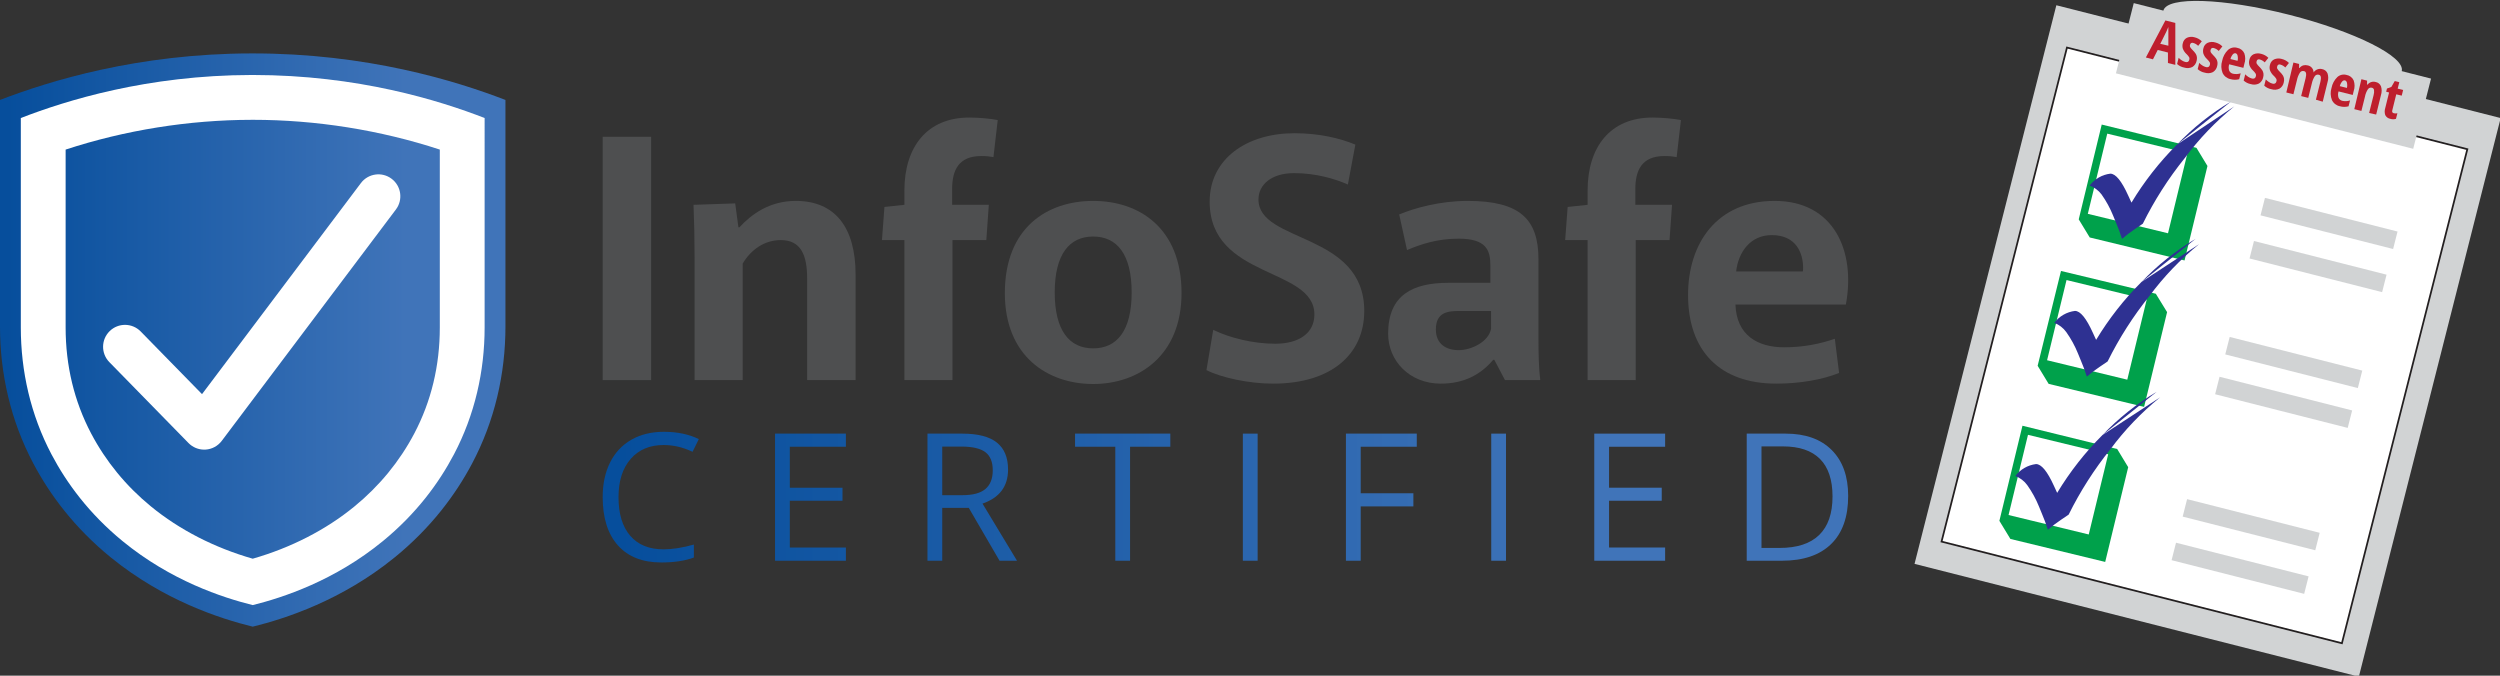 <?xml version="1.0" encoding="utf-8"?>
<!-- Generator: Adobe Illustrator 27.2.0, SVG Export Plug-In . SVG Version: 6.00 Build 0)  -->
<svg version="1.1" id="Layer_1" xmlns="http://www.w3.org/2000/svg" xmlns:xlink="http://www.w3.org/1999/xlink" x="0px" y="0px"
	 viewBox="0 0 352.267 95.21" enable-background="new 0 0 352.267 95.21" xml:space="preserve">
<rect x="0" y="0" width="352.267" height="95.21" fill="#333333" stroke="none"/>
<g>
	<g id="Layer_1_00000163773053430423739560000014978402695244692892_">
		
			<rect x="270.358" y="15.609" transform="matrix(0.246 -0.969 0.969 0.246 188.138 337.589)" fill="#D1D3D4" width="81.23" height="64.61"/>
		
			<rect x="274.608" y="19.431" transform="matrix(0.246 -0.969 0.969 0.246 187.195 337.63)" fill="#FFFFFF" stroke="#231F20" stroke-width="0.25" width="71.84" height="58.22"/>
		
			<rect x="315.134" y="-11.03" transform="matrix(0.246 -0.969 0.969 0.246 231.313 318.411)" fill="#D1D3D4" width="10.21" height="43.23"/>
		
			<ellipse transform="matrix(0.246 -0.969 0.969 0.246 237.073 315.918)" fill="#D1D3D4" cx="321.517" cy="5.637" rx="3.79" ry="17.33"/>
		
			<rect x="326.801" y="21.716" transform="matrix(0.246 -0.969 0.969 0.246 217.087 341.672)" fill="#D1D3D4" width="2.54" height="19.28"/>
		
			<rect x="325.257" y="27.791" transform="matrix(0.246 -0.969 0.969 0.246 210.032 344.759)" fill="#D1D3D4" width="2.54" height="19.28"/>
		
			<rect x="321.841" y="41.307" transform="matrix(0.246 -0.969 0.969 0.246 194.354 351.642)" fill="#D1D3D4" width="2.54" height="19.28"/>
		
			<rect x="320.416" y="46.916" transform="matrix(0.246 -0.969 0.969 0.246 187.842 354.493)" fill="#D1D3D4" width="2.54" height="19.28"/>
		
			<rect x="315.851" y="64.155" transform="matrix(0.246 -0.969 0.969 0.246 167.687 363.072)" fill="#D1D3D4" width="2.54" height="19.28"/>
		
			<rect x="314.291" y="70.294" transform="matrix(0.246 -0.969 0.969 0.246 160.56 366.19)" fill="#D1D3D4" width="2.54" height="19.28"/>
		<path fill="#00A14B" d="M296.927,18.83l11.3,2.74l-2.74,11.3l-11.3-2.74L296.927,18.83z M296.147,17.55l-3.24,13.36l1.55,2.55
			l13.36,3.24l3.23-13.31l-1.55-2.56L296.147,17.55z"/>
		<path fill="#00A14B" d="M291.188,39.46l11.3,2.74l-2.74,11.3l-11.3-2.74L291.188,39.46z M290.408,38.18l-3.29,13.36l1.55,2.55
			l13.45,3.24l3.24-13.35l-1.59-2.59L290.408,38.18z"/>
		<path fill="#00A14B" d="M285.758,61.27l11.3,2.74l-2.74,11.3l-11.3-2.74L285.758,61.27z M284.978,59.99l-3.25,13.4l1.55,2.55
			l13.36,3.24l3.24-13.35l-1.55-2.56L284.978,59.99z"/>
		<path fill="#2E3192" d="M314.357,14.31c-2.809,1.672-5.376,3.721-7.63,6.09"/>
		<path fill="#2E3192" d="M306.727,20.39c-2.453,2.451-4.598,5.191-6.39,8.16l-0.46-1c-0.927-2.053-1.767-3.08-2.52-3.08
			c-1.159,0.145-2.212,0.751-2.92,1.68c0.668,0.243,1.251,0.674,1.68,1.24c0.661,0.933,1.211,1.94,1.64,3l0.41,1
			c0.319,0.742,0.6,1.499,0.84,2.27c0.583-0.505,1.198-0.972,1.84-1.4l1.09-0.74c1.622-3.279,3.597-6.37,5.89-9.22
			c2.016-2.722,4.368-5.178,7-7.31"/>
		<path fill="#2E3192" d="M309.378,33.65c-2.809,1.672-5.376,3.721-7.63,6.09"/>
		<path fill="#2E3192" d="M301.747,39.73c-2.453,2.451-4.598,5.191-6.39,8.16l-0.46-1c-0.927-2.053-1.767-3.08-2.52-3.08
			c-1.159,0.145-2.212,0.751-2.92,1.68c0.684,0.259,1.276,0.715,1.7,1.31c0.661,0.933,1.211,1.94,1.64,3l0.41,1
			c0.319,0.742,0.6,1.499,0.84,2.27c0.583-0.505,1.198-0.972,1.84-1.4l1.09-0.74c1.622-3.279,3.597-6.37,5.89-9.22
			c2.016-2.722,4.368-5.178,7-7.31"/>
		<path fill="#2E3192" d="M303.887,55.21c-2.809,1.672-5.376,3.721-7.63,6.09"/>
		<path fill="#2E3192" d="M296.258,61.29c-2.453,2.451-4.598,5.191-6.39,8.16l-0.46-1c-0.927-2.04-1.767-3.06-2.52-3.06
			c-1.159,0.145-2.212,0.751-2.92,1.68c0.684,0.259,1.276,0.715,1.7,1.31c0.661,0.933,1.211,1.94,1.64,3l0.41,1
			c0.319,0.742,0.6,1.499,0.84,2.27c0.583-0.505,1.198-0.972,1.84-1.4l1.09-0.74c1.622-3.279,3.597-6.37,5.89-9.22
			c2.016-2.722,4.368-5.178,7-7.31"/>
		<path fill="#BE1E2D" d="M305.477,8.88V7.4l-1.44-0.36l-0.67,1.32l-1-0.26l2.75-5.22l1.4,0.35v5.91L305.477,8.88z M305.537,6.44
			V5.08c0-0.08,0-0.287,0-0.62c0-0.33,0-0.55,0-0.66c-0.087,0.207-0.187,0.437-0.3,0.69c-0.113,0.253-0.393,0.817-0.84,1.69
			L305.537,6.44z"/>
		<path fill="#BE1E2D" d="M309.517,8.57c-0.069,0.361-0.287,0.677-0.6,0.87c-0.358,0.176-0.771,0.204-1.15,0.08
			c-0.374-0.068-0.721-0.242-1-0.5l0.22-0.88c0.126,0.14,0.27,0.261,0.43,0.36c0.144,0.098,0.302,0.173,0.47,0.22
			c0.125,0.051,0.265,0.051,0.39,0c0.102-0.057,0.175-0.156,0.2-0.27c0.047-0.119,0.047-0.251,0-0.37
			c-0.108-0.174-0.239-0.332-0.39-0.47c-0.225-0.208-0.4-0.464-0.51-0.75c-0.076-0.254-0.076-0.526,0-0.78
			c0.066-0.329,0.28-0.609,0.58-0.76c0.344-0.151,0.731-0.172,1.09-0.06c0.379,0.09,0.725,0.284,1,0.56l-0.51,0.64
			c-0.184-0.186-0.41-0.323-0.66-0.4c-0.102-0.046-0.218-0.046-0.32,0c-0.082,0.052-0.14,0.135-0.16,0.23
			c-0.042,0.106-0.042,0.224,0,0.33c0.1,0.162,0.221,0.31,0.36,0.44c0.171,0.161,0.322,0.343,0.45,0.54
			c0.077,0.136,0.128,0.285,0.15,0.44C309.579,8.218,309.566,8.398,309.517,8.57z"/>
		<path fill="#BE1E2D" d="M312.417,9.29c-0.069,0.361-0.287,0.677-0.6,0.87c-0.358,0.176-0.771,0.204-1.15,0.08
			c-0.374-0.068-0.721-0.242-1-0.5l0.22-0.88c0.126,0.14,0.27,0.261,0.43,0.36c0.144,0.098,0.302,0.173,0.47,0.22
			c0.125,0.051,0.265,0.051,0.39,0c0.102-0.057,0.175-0.156,0.2-0.27c0.047-0.119,0.047-0.251,0-0.37
			c-0.108-0.174-0.239-0.332-0.39-0.47c-0.225-0.208-0.4-0.464-0.51-0.75c-0.076-0.254-0.076-0.526,0-0.78
			c0.066-0.329,0.28-0.609,0.58-0.76c0.344-0.151,0.731-0.172,1.09-0.06c0.379,0.09,0.725,0.284,1,0.56l-0.51,0.64
			c-0.184-0.186-0.41-0.323-0.66-0.4c-0.102-0.046-0.218-0.046-0.32,0c-0.082,0.052-0.14,0.135-0.16,0.23
			c-0.042,0.106-0.042,0.224,0,0.33c0.1,0.162,0.221,0.31,0.36,0.44c0.171,0.161,0.322,0.343,0.45,0.54
			c0.077,0.136,0.128,0.285,0.15,0.44C312.479,8.938,312.466,9.118,312.417,9.29z"/>
		<path fill="#BE1E2D" d="M314.288,11.15c-0.487-0.098-0.898-0.421-1.11-0.87c-0.216-0.546-0.238-1.15-0.06-1.71
			c0.11-0.582,0.396-1.116,0.82-1.53c0.352-0.318,0.844-0.432,1.3-0.3c0.44,0.075,0.815,0.364,1,0.77
			c0.172,0.489,0.172,1.021,0,1.51l-0.13,0.54l-2-0.5c-0.098,0.292-0.098,0.608,0,0.9c0.101,0.222,0.302,0.381,0.54,0.43
			c0.359,0.08,0.732,0.059,1.08-0.06l-0.21,0.83C315.114,11.269,314.689,11.266,314.288,11.15z M315.038,7.51
			c-0.152-0.033-0.31,0.021-0.41,0.14c-0.165,0.193-0.282,0.423-0.34,0.67l1,0.25c0.059-0.243,0.059-0.497,0-0.74
			C315.265,7.687,315.17,7.567,315.038,7.51z"/>
		<path fill="#BE1E2D" d="M318.897,10.9c-0.069,0.361-0.287,0.677-0.6,0.87c-0.358,0.176-0.771,0.204-1.15,0.08
			c-0.374-0.068-0.721-0.242-1-0.5l0.22-0.88c0.126,0.14,0.27,0.261,0.43,0.36c0.144,0.098,0.302,0.173,0.47,0.22
			c0.125,0.051,0.265,0.051,0.39,0c0.102-0.057,0.175-0.156,0.2-0.27c0.047-0.119,0.047-0.251,0-0.37
			c-0.108-0.174-0.239-0.332-0.39-0.47c-0.225-0.208-0.4-0.464-0.51-0.75c-0.076-0.254-0.076-0.526,0-0.78
			c0.066-0.329,0.28-0.609,0.58-0.76c0.344-0.151,0.731-0.172,1.09-0.06c0.379,0.09,0.725,0.284,1,0.56l-0.51,0.64
			c-0.184-0.186-0.41-0.323-0.66-0.4c-0.102-0.046-0.218-0.046-0.32,0c-0.082,0.052-0.14,0.135-0.16,0.23
			c-0.042,0.106-0.042,0.224,0,0.33c0.1,0.162,0.221,0.31,0.36,0.44c0.171,0.161,0.322,0.343,0.45,0.54
			c0.077,0.136,0.128,0.285,0.15,0.44C318.959,10.548,318.946,10.728,318.897,10.9z"/>
		<path fill="#BE1E2D" d="M321.797,11.62c-0.069,0.361-0.287,0.677-0.6,0.87c-0.358,0.176-0.771,0.204-1.15,0.08
			c-0.374-0.068-0.721-0.242-1-0.5l0.22-0.88c0.126,0.14,0.27,0.261,0.43,0.36c0.144,0.098,0.302,0.173,0.47,0.22
			c0.125,0.051,0.265,0.051,0.39,0c0.102-0.057,0.175-0.156,0.2-0.27c0.047-0.119,0.047-0.251,0-0.37
			c-0.108-0.174-0.239-0.332-0.39-0.47c-0.225-0.208-0.4-0.464-0.51-0.75c-0.076-0.254-0.076-0.526,0-0.78
			c0.066-0.329,0.28-0.609,0.58-0.76c0.344-0.151,0.731-0.172,1.09-0.06c0.379,0.09,0.725,0.284,1,0.56l-0.51,0.64
			c-0.184-0.186-0.41-0.323-0.66-0.4c-0.102-0.046-0.218-0.046-0.32,0c-0.082,0.052-0.14,0.135-0.16,0.23
			c-0.042,0.106-0.042,0.224,0,0.33c0.1,0.162,0.221,0.31,0.36,0.44c0.171,0.161,0.322,0.343,0.45,0.54
			c0.077,0.136,0.128,0.285,0.15,0.44C321.859,11.268,321.846,11.448,321.797,11.62z"/>
		<path fill="#BE1E2D" d="M326.327,14.05l0.63-2.52c0.153-0.62,0.077-0.953-0.23-1c-0.212-0.058-0.438,0.026-0.56,0.21
			c-0.196,0.306-0.335,0.645-0.41,1l-0.51,2.05l-1-0.25l0.63-2.52c0.153-0.62,0.073-0.953-0.24-1
			c-0.212-0.058-0.438,0.026-0.56,0.21c-0.205,0.32-0.348,0.677-0.42,1.05l-0.5,2l-1-0.25l1-4.22l0.8,0.2v0.57h0.06
			c0.134-0.176,0.319-0.305,0.53-0.37c0.196-0.053,0.404-0.053,0.6,0c0.493,0.075,0.856,0.501,0.85,1l0,0
			c0.261-0.405,0.754-0.595,1.22-0.47c0.338,0.061,0.621,0.291,0.75,0.61c0.127,0.397,0.127,0.823,0,1.22l-0.68,2.76L326.327,14.05z
			"/>
		<path fill="#BE1E2D" d="M329.697,14.97c-0.487-0.098-0.898-0.421-1.11-0.87c-0.216-0.546-0.238-1.15-0.06-1.71
			c0.11-0.582,0.396-1.116,0.82-1.53c0.352-0.318,0.844-0.432,1.3-0.3c0.44,0.075,0.815,0.364,1,0.77
			c0.172,0.489,0.172,1.021,0,1.51l-0.13,0.54l-2-0.5c-0.098,0.292-0.098,0.608,0,0.9c0.101,0.222,0.302,0.381,0.54,0.43
			c0.359,0.08,0.732,0.059,1.08-0.06l-0.21,0.83C330.524,15.089,330.099,15.086,329.697,14.97z M330.447,11.33
			c-0.152-0.033-0.31,0.021-0.41,0.14c-0.165,0.193-0.282,0.423-0.34,0.67l1,0.25c0.059-0.243,0.059-0.497,0-0.74
			c-0.025-0.145-0.123-0.266-0.26-0.32H330.447z"/>
		<path fill="#BE1E2D" d="M333.827,15.92l0.63-2.52c0.07-0.233,0.09-0.478,0.06-0.72c-0.022-0.159-0.142-0.288-0.3-0.32
			c-0.212-0.055-0.436,0.029-0.56,0.21c-0.209,0.322-0.352,0.682-0.42,1.06l-0.5,2l-1-0.25l1-4.22l0.8,0.2v0.57h0.06
			c0.266-0.348,0.718-0.499,1.14-0.38c0.342,0.058,0.63,0.289,0.76,0.61c0.127,0.397,0.127,0.823,0,1.22l-0.68,2.76L333.827,15.92z"
			/>
		<path fill="#BE1E2D" d="M337.318,15.96c0.162,0.034,0.328,0.034,0.49,0l-0.2,0.79c-0.254,0.077-0.526,0.077-0.78,0
			c-0.314-0.051-0.585-0.247-0.73-0.53c-0.108-0.325-0.108-0.675,0-1l0.54-2.19l-0.41-0.1l0.11-0.45l0.62-0.23l0.48-0.83l0.64,0.16
			l-0.23,0.91l0.77,0.19l-0.2,0.8l-0.77-0.19l-0.55,2.22C337.017,15.757,337.091,15.907,337.318,15.96z"/>
	</g>
</g>
<g>
	<g>
		<g>
			<g>
				<g>
					<path fill="#4E4F50" d="M91.749,53.556h-6.826V19.274h6.826V53.556z"/>
					<path fill="#4E4F50" d="M120.559,38.699v14.857h-6.826V39.251c0-3.263-0.853-5.421-3.714-5.421
						c-2.309,0-4.216,1.355-5.371,3.313v16.413h-6.776V36.44c0-2.811-0.05-5.27-0.151-7.579l5.873-0.201l0.452,3.363h0.151
						c1.707-1.857,4.266-3.714,7.93-3.714C117.648,28.309,120.559,32.023,120.559,38.699z"/>
					<path fill="#4E4F50" d="M127.436,26.853c0-6.174,3.212-10.289,9.135-10.289c1.405,0,2.961,0.15,4.015,0.351l-0.602,5.22
						c-0.552-0.1-1.004-0.15-1.707-0.15c-3.212,0-4.116,2.008-4.116,4.668v2.208h5.17l-0.351,4.969h-4.768v19.726h-6.776V33.83
						h-3.162l0.351-4.668l2.811-0.301V26.853z"/>
					<path fill="#4E4F50" d="M154.038,54.108c-6.425,0-12.448-3.915-12.448-12.799c0-9.286,6.023-13,12.448-13
						c6.425,0,12.448,3.765,12.448,13C166.485,50.092,160.462,54.108,154.038,54.108z M154.038,33.328
						c-3.363,0-5.421,2.51-5.421,7.88s2.058,7.88,5.421,7.88s5.421-2.51,5.421-7.88S157.4,33.328,154.038,33.328z"/>
					<path fill="#4E4F50" d="M185.207,44.32c0-6.726-14.757-4.969-14.757-15.911c0-6.023,5.22-9.637,11.946-9.637
						c3.463,0,6.425,0.703,8.583,1.606L189.925,26c-1.807-0.803-4.517-1.606-7.579-1.606c-3.162,0-5.019,1.606-5.019,3.714
						c0,6.174,14.907,4.567,14.907,15.71c0,6.073-4.618,10.239-12.849,10.239c-3.413,0-7.328-0.853-9.386-1.907l0.954-5.672
						c2.359,1.154,5.672,1.957,8.733,1.957C183.049,48.436,185.207,46.93,185.207,44.32z"/>
					<path fill="#4E4F50" d="M216.779,47.683c0,2.158,0.05,4.266,0.251,5.872h-4.969l-1.506-2.861h-0.15
						c-1.807,2.158-4.216,3.363-7.378,3.363c-4.467,0-7.429-3.263-7.429-7.027c0-5.471,3.463-7.178,8.483-7.178h5.923v-2.459
						c0-2.158-0.602-3.764-4.467-3.764c-3.062,0-5.371,0.803-7.278,1.606l-1.104-5.019c2.158-0.903,5.772-1.907,9.637-1.907
						c7.429,0,9.988,2.61,9.988,8.232V47.683z M210.103,46.328v-2.51h-4.417c-1.656,0-3.363,0.151-3.363,2.61
						c0,2.008,1.405,2.911,3.212,2.911C207.292,49.34,209.752,48.185,210.103,46.328z"/>
					<path fill="#4E4F50" d="M223.705,26.853c0-6.174,3.212-10.289,9.135-10.289c1.405,0,2.961,0.15,4.015,0.351l-0.602,5.22
						c-0.552-0.1-1.004-0.15-1.707-0.15c-3.212,0-4.116,2.008-4.116,4.668v2.208h5.17l-0.351,4.969h-4.768v19.726h-6.776V33.83
						h-3.162l0.351-4.668l2.811-0.301V26.853z"/>
					<path fill="#4E4F50" d="M237.859,41.56c0-7.228,4.015-13.251,12.197-13.251c8.332,0,11.444,7.027,10.039,14.606h-15.56
						c0.15,4.317,3.112,6.023,6.876,6.023c2.71,0,5.12-0.502,7.127-1.205l0.602,4.818c-2.359,0.954-5.571,1.506-8.834,1.506
						C242.326,54.058,237.859,49.44,237.859,41.56z M254.021,38.247c0.05-0.1,0.05-0.401,0.05-0.502
						c0-2.058-0.954-4.618-4.417-4.618c-3.062,0-4.718,2.459-5.019,5.12H254.021z"/>
				</g>
			</g>
			<g>
				<g>
					<linearGradient id="SVGID_1_" gradientUnits="userSpaceOnUse" x1="0" y1="47.914" x2="71.221" y2="47.914">
						<stop  offset="0.012" style="stop-color:#064E9C"/>
						<stop  offset="0.803" style="stop-color:#4074B9"/>
					</linearGradient>
					<path fill="url(#SVGID_1_)" d="M35.61,88.302c4.647-1.144,12.569-3.718,19.986-9.749c5.15-4.187,8.598-8.855,10.913-13.216
						c3.205-6.038,4.712-12.667,4.712-19.333V14.083C64.257,11.402,51.693,7.5,35.452,7.526C19.381,7.551,6.942,11.41,0,14.083
						c0,10.641,0,21.281,0,31.922C0,52.671,1.507,59.3,4.712,65.338c2.315,4.361,5.763,9.029,10.913,13.216
						C23.042,84.584,30.963,87.158,35.61,88.302z"/>
				</g>
				<g>
					<path fill="#FFFFFF" d="M35.61,16.882c8.932,0,17.961,1.443,26.362,4.195v25.071c0,5.379-1.21,10.404-3.596,14.934
						c-2.074,3.937-4.91,7.396-8.429,10.279c-4.018,3.292-8.948,5.821-14.337,7.364c-5.389-1.543-10.319-4.072-14.337-7.364
						c-3.519-2.883-6.355-6.342-8.429-10.279c-2.386-4.53-3.596-9.555-3.596-14.934V21.078c8.358-2.738,17.34-4.181,26.226-4.195
						L35.61,16.882 M35.61,10.566c-0.049,0-0.096,0-0.145,0C20.718,10.59,9.303,14.159,2.933,16.63c0,9.84,0,19.679,0,29.519
						c0,6.164,1.383,12.294,4.324,17.877c2.124,4.033,5.288,8.349,10.014,12.221c6.806,5.576,14.075,7.956,18.339,9.015
						c4.264-1.058,11.533-3.438,18.339-9.015c4.726-3.872,7.89-8.188,10.014-12.221c2.941-5.583,4.324-11.714,4.324-17.877V16.63
						C61.919,14.159,50.442,10.566,35.61,10.566L35.61,10.566z"/>
				</g>
			</g>
		</g>
	</g>
	<g>
		<path fill="#FFFFFF" d="M28.772,63.357c-0.828,0-1.625-0.332-2.208-0.928L15.407,51.026c-1.193-1.221-1.173-3.176,0.047-4.37
			c1.22-1.192,3.176-1.171,4.37,0.048l8.642,8.833l22.387-29.739c1.026-1.363,2.962-1.638,4.327-0.61
			c1.363,1.026,1.636,2.963,0.61,4.326L31.242,62.126c-0.542,0.719-1.371,1.166-2.269,1.225
			C28.905,63.355,28.839,63.357,28.772,63.357z"/>
	</g>
	<g>
		<g>
			
				<linearGradient id="SVGID_00000121992686778151144510000003416435038855888817_" gradientUnits="userSpaceOnUse" x1="84.923" y1="70.049" x2="260.42" y2="70.049">
				<stop  offset="0.012" style="stop-color:#064E9C"/>
				<stop  offset="0.803" style="stop-color:#4074B9"/>
			</linearGradient>
			<path fill="url(#SVGID_00000121992686778151144510000003416435038855888817_)" d="M93.522,62.705
				c-1.968,0-3.522,0.655-4.661,1.966s-1.709,3.105-1.709,5.384c0,2.344,0.549,4.155,1.648,5.433
				c1.098,1.278,2.664,1.917,4.698,1.917c1.249,0,2.675-0.225,4.275-0.674v1.825c-1.241,0.465-2.773,0.698-4.594,0.698
				c-2.638,0-4.673-0.8-6.107-2.401c-1.433-1.601-2.15-3.875-2.15-6.823c0-1.846,0.345-3.463,1.035-4.851
				c0.69-1.388,1.686-2.458,2.989-3.209c1.303-0.751,2.836-1.127,4.6-1.127c1.878,0,3.52,0.343,4.924,1.029l-0.882,1.788
				C96.234,63.024,94.878,62.705,93.522,62.705z"/>
			
				<linearGradient id="SVGID_00000115512330480635728280000005247518976892049315_" gradientUnits="userSpaceOnUse" x1="84.923" y1="70.049" x2="260.42" y2="70.049">
				<stop  offset="0.012" style="stop-color:#064E9C"/>
				<stop  offset="0.803" style="stop-color:#4074B9"/>
			</linearGradient>
			<path fill="url(#SVGID_00000115512330480635728280000005247518976892049315_)" d="M119.192,79.01h-9.984V61.101h9.984v1.85
				h-7.901v5.77h7.423v1.837h-7.423v6.59h7.901V79.01z"/>
			
				<linearGradient id="SVGID_00000143585029524050762720000009218022414005967516_" gradientUnits="userSpaceOnUse" x1="84.923" y1="70.049" x2="260.42" y2="70.049">
				<stop  offset="0.012" style="stop-color:#064E9C"/>
				<stop  offset="0.803" style="stop-color:#4074B9"/>
			</linearGradient>
			<path fill="url(#SVGID_00000143585029524050762720000009218022414005967516_)" d="M132.769,71.562v7.448h-2.082V61.101h4.912
				c2.197,0,3.82,0.421,4.869,1.262c1.049,0.841,1.574,2.107,1.574,3.797c0,2.368-1.2,3.969-3.601,4.802l4.863,8.048h-2.462
				l-4.336-7.448H132.769z M132.769,69.774h2.854c1.47,0,2.548-0.292,3.234-0.876c0.686-0.584,1.029-1.46,1.029-2.628
				c0-1.184-0.349-2.038-1.047-2.56c-0.698-0.523-1.819-0.784-3.363-0.784h-2.707V69.774z"/>
			
				<linearGradient id="SVGID_00000116932809444696541180000006404004312753063843_" gradientUnits="userSpaceOnUse" x1="84.923" y1="70.049" x2="260.42" y2="70.049">
				<stop  offset="0.012" style="stop-color:#064E9C"/>
				<stop  offset="0.803" style="stop-color:#4074B9"/>
			</linearGradient>
			<path fill="url(#SVGID_00000116932809444696541180000006404004312753063843_)" d="M159.235,79.01h-2.082V62.95h-5.672v-1.85
				h13.426v1.85h-5.672V79.01z"/>
			
				<linearGradient id="SVGID_00000139288664418136534350000010997596169328833178_" gradientUnits="userSpaceOnUse" x1="84.923" y1="70.049" x2="260.42" y2="70.049">
				<stop  offset="0.012" style="stop-color:#064E9C"/>
				<stop  offset="0.803" style="stop-color:#4074B9"/>
			</linearGradient>
			<path fill="url(#SVGID_00000139288664418136534350000010997596169328833178_)" d="M175.127,79.01V61.101h2.082V79.01H175.127z"/>
			
				<linearGradient id="SVGID_00000163761101648300401080000007727868963816522921_" gradientUnits="userSpaceOnUse" x1="84.923" y1="70.049" x2="260.42" y2="70.049">
				<stop  offset="0.012" style="stop-color:#064E9C"/>
				<stop  offset="0.803" style="stop-color:#4074B9"/>
			</linearGradient>
			<path fill="url(#SVGID_00000163761101648300401080000007727868963816522921_)" d="M191.732,79.01h-2.082V61.101h9.984v1.85
				h-7.901v6.554h7.423v1.85h-7.423V79.01z"/>
			
				<linearGradient id="SVGID_00000144302922923398030740000015232105262130073263_" gradientUnits="userSpaceOnUse" x1="84.923" y1="70.049" x2="260.42" y2="70.049">
				<stop  offset="0.012" style="stop-color:#064E9C"/>
				<stop  offset="0.803" style="stop-color:#4074B9"/>
			</linearGradient>
			<path fill="url(#SVGID_00000144302922923398030740000015232105262130073263_)" d="M210.124,79.01V61.101h2.082V79.01H210.124z"/>
			
				<linearGradient id="SVGID_00000095304799914067385770000005504926891898190266_" gradientUnits="userSpaceOnUse" x1="84.923" y1="70.049" x2="260.42" y2="70.049">
				<stop  offset="0.012" style="stop-color:#064E9C"/>
				<stop  offset="0.803" style="stop-color:#4074B9"/>
			</linearGradient>
			<path fill="url(#SVGID_00000095304799914067385770000005504926891898190266_)" d="M234.628,79.01h-9.984V61.101h9.984v1.85
				h-7.901v5.77h7.423v1.837h-7.423v6.59h7.901V79.01z"/>
			
				<linearGradient id="SVGID_00000141414746542796726910000002272646172338465720_" gradientUnits="userSpaceOnUse" x1="84.923" y1="70.049" x2="260.42" y2="70.049">
				<stop  offset="0.012" style="stop-color:#064E9C"/>
				<stop  offset="0.803" style="stop-color:#4074B9"/>
			</linearGradient>
			<path fill="url(#SVGID_00000141414746542796726910000002272646172338465720_)" d="M260.42,69.884c0,2.956-0.802,5.216-2.407,6.78
				c-1.605,1.564-3.914,2.346-6.927,2.346h-4.961V61.101h5.488c2.785,0,4.949,0.772,6.492,2.315
				C259.648,64.959,260.42,67.115,260.42,69.884z M258.215,69.957c0-2.336-0.586-4.096-1.758-5.28
				c-1.172-1.184-2.913-1.776-5.225-1.776h-3.026v14.308h2.536c2.483,0,4.349-0.61,5.598-1.831
				C257.59,74.157,258.215,72.35,258.215,69.957z"/>
		</g>
	</g>
</g>
</svg>
